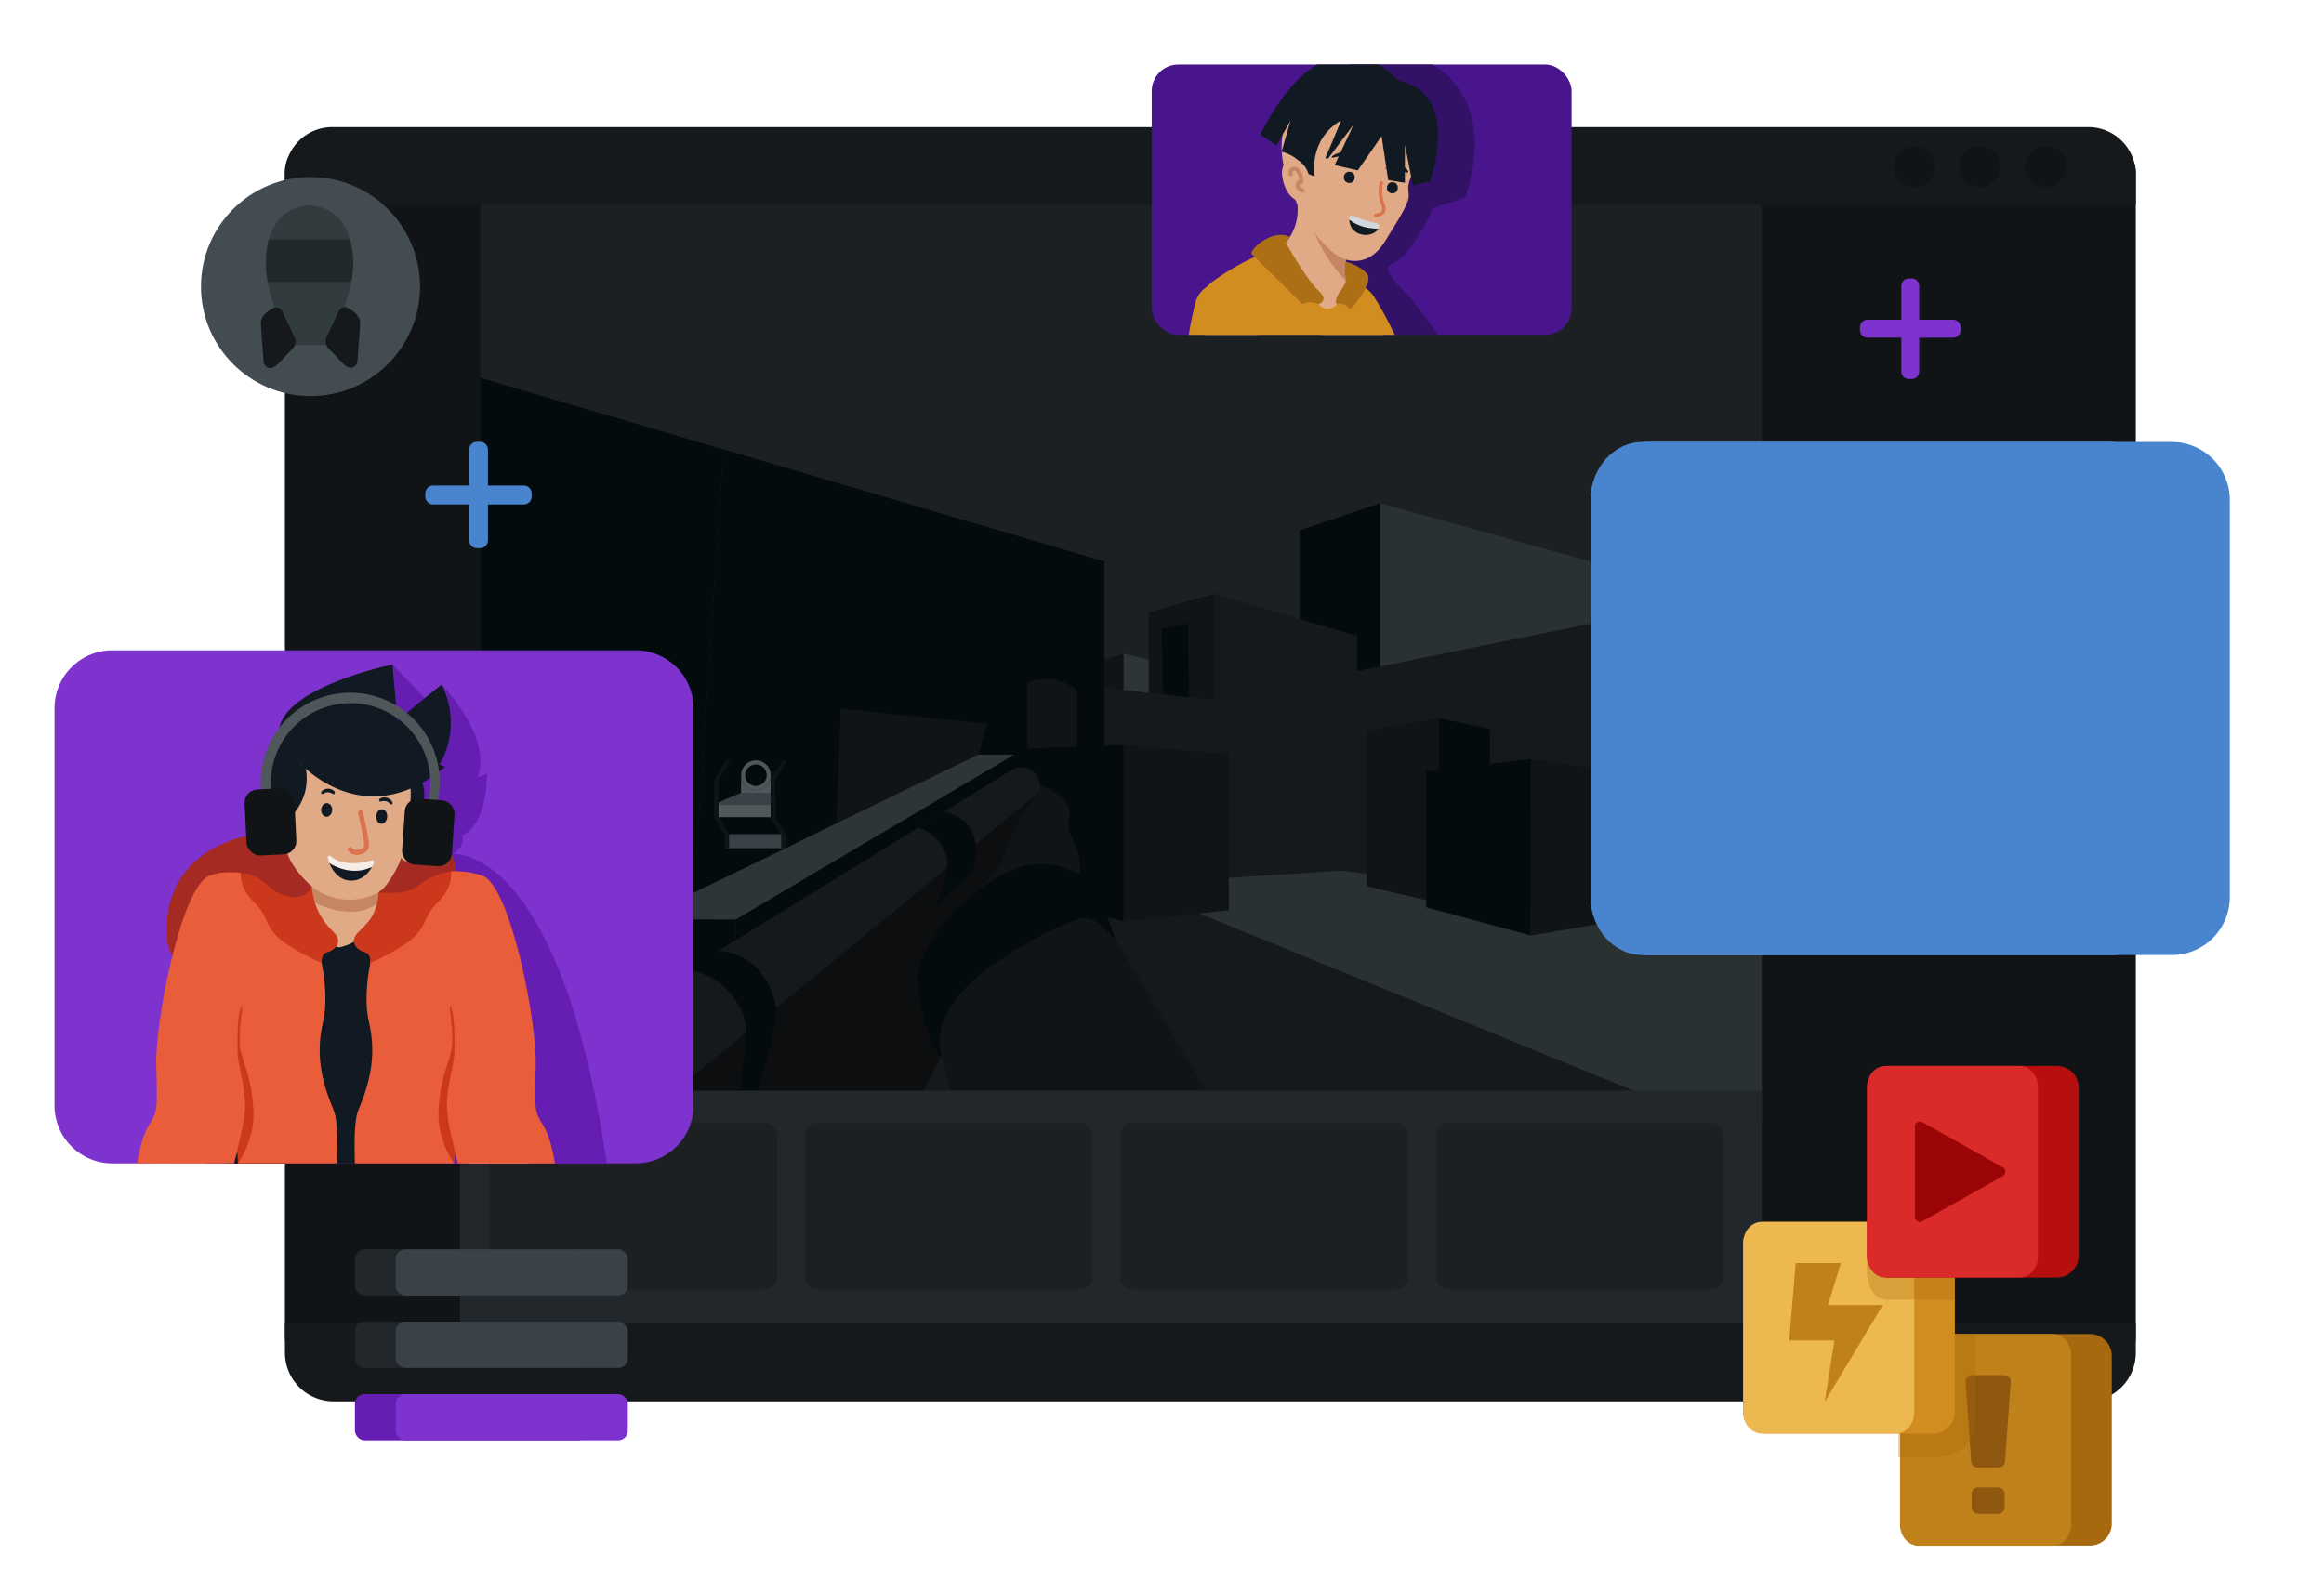<svg xmlns="http://www.w3.org/2000/svg" viewBox="0 0 843 578"><defs><clipPath id="clip-path"><path class="cls-2" d="M787.83 346.5H598a21 21 0 01-21-21V181.36a21 21 0 0121-21h189.83a21 21 0 0121 21v144.1a21 21 0 01-21 21.04z"/></clipPath><clipPath id="clip-path-2"><rect class="cls-1" x="174.31" y="63.91" width="464.73" height="349.83" rx="4.61"/></clipPath><clipPath id="clip-path-3"><path d="M765.55 346.5H595.8c-10.39 0-18.81-9.42-18.81-21V181.36c0-11.62 8.42-21 18.81-21h169.75c10.39 0 18.81 9.41 18.81 21v144.1c0 11.62-8.42 21.04-18.81 21.04z" clip-path="url(#clip-path)" fill="#4985ce"/></clipPath><clipPath id="clip-path-4"><path class="cls-5" d="M718.65 301.77s9.67-2.47 20-4.63c3.31-.7 10-1.7 10-1.7s1.86 39.21 1.06 49.61-3.44 12.07-3.44 12.07c-6.43 3.49-77 4.74-77 4.74l-14.48 10.68-5.48 14.67c-5.64 9.68-16 7.24-17.63 2.43s-.11-23.37 3.07-27.78S661 349.57 661 349.57c41.21-18.81 63.89-16 63.89-16z"/></clipPath><clipPath id="clip-path-5"><path class="cls-5" d="M666.26 226.14a2.72 2.72 0 01-1.9-.79c-2.27-2.46-5.47-2.21-6.37 1.33a11.51 11.51 0 001.81 9.4c2.27 3.19 6.21 4.9 7.65.33.07-.24 2.18 4.15 2.85 5.26a25.6 25.6 0 007.23 7.71c0-.26.62 3.59.75 5.26.37 4.95.15 10.36 3.32 14.55 3 3.95 8 5.75 12.34 2.9 5.68-3.71 7.11-11.32 7.28-17.66 0-1.88.31-5.61.51-8a32 32 0 005.91-9c.79-1.74 2.7-6.83 2.77-6.86.22-.08 1.36 2.3 3.68 1.5 3.75-1.28 4.8-8.67 4.44-11.81-.29-2.52-2-5.25-4.69-3.18-.7.54-.77 2.22-1.65 2.09-1.75-.26-1.74-3.84-2.49-4.89-.42-.61-1.13 1-1.79 1.31-1.1.56-2.19 0-3-.8-2.6-2.29-3.35-6.55-3.8-9.78-.16-1.16-.33-2.3-.52-3.44-.09-.55.19-1.9-.3-1.65-1.11.57-1.92 3.95-2.39 5-1.46 3.29-3.71 6.79-6.89 8.66-1.83 1.06-7.66 3.53-9 .62-.55-1.24.6-2.32.37-3.22 0 0-1.66.88-1.82 1-1.17.74-2.24 1.62-3.42 2.35-4.89 2.96-9.2 6.09-10.88 11.81z"/></clipPath><clipPath id="clip-path-6"><path class="cls-6" d="M230.57 422.08H40.77a21 21 0 01-21-21V256.94a21 21 0 0121-21h189.8a21 21 0 0121 21v144.11a21 21 0 01-21 21.03z"/></clipPath><clipPath id="clip-path-7"><path class="cls-7" d="M194.51 453.89c1 .67 17.11 6.39 18.8 7.47 2.22 1.41 5.43 12.5 6.08 16.55s-11.1 6.3-16.13 1l-6.82-9.86s-15.47-2.23-18.68-2.85c-4.25-.81-2.23-16-2.23-16s17.98 3.02 18.98 3.69z"/></clipPath><clipPath id="clip-path-8"><path class="cls-7" d="M48.8 453.89c-1 .67-17.1 6.39-18.8 7.47-2.21 1.41-5.42 12.5-6.08 16.55s11.1 6.3 16.13 1l6.83-9.86s15.46-2.23 18.68-2.85c4.25-.81 2.23-16 2.23-16s-17.98 3.02-18.99 3.69z"/></clipPath><clipPath id="clip-path-9"><rect class="cls-3" x="417.78" y="23.43" width="152.3" height="98.06" rx="9.61"/></clipPath><style>.cls-1{fill:#1c2023}.cls-2{fill:#4985ce}.cls-3{fill:#49158c}.cls-5{fill:none}.cls-6{fill:#7e32ce}.cls-35,.cls-7{fill:#f2bc97}.cls-9{fill:#111416}.cls-11{fill:#2a3133}.cls-12{fill:#030b0d}.cls-13{fill:#16191c}.cls-14{fill:#2e3538}.cls-16{fill:#4f575b}.cls-17{fill:#3a4247}.cls-20,.cls-22,.cls-24,.cls-35,.cls-37{fill-rule:evenodd}.cls-20,.cls-26{fill:#111923}.cls-22,.cls-47{fill:#e0aa86}.cls-24,.cls-48{fill:#c68663}.cls-28{fill:#db734f}.cls-31{fill:#22272b}.cls-32{fill:#651db2}.cls-34{fill:#a52a21}.cls-37{fill:#e2a379}.cls-40{fill:#e95d3a}.cls-41{fill:#cc381b}.cls-44{fill:#ff9b73}.cls-45{fill:#d18d20}.cls-51{fill:#ef714b}.cls-59{fill:#a8690e}.cls-57{fill:#c1811a}.cls-59{opacity:.3;mix-blend-mode:multiply}</style></defs><g style="isolation:isolate"><g id="_1" data-name="1"><rect class="cls-9" x="103.35" y="51.1" width="671.39" height="445.28" rx="11.05"/><rect class="cls-1" x="174.31" y="63.91" width="464.73" height="349.83" rx="4.61"/><g clip-path="url(#clip-path-2)"><path class="cls-11" d="M500.62 182.57l112.99 31.27 3.45 19.1-119 29.75 2.56-80.12z"/><path class="cls-12" d="M471.38 224.84v-32.43l29.24-9.84v98.69l-29.24-56.42z"/><path class="cls-13" d="M707.61 344.67l-321.93-33.73H112.63l.03 110.35h596.11l-1.16-76.62z"/><path class="cls-11" d="M655.01 421.16l-270.5-110.35 99.47-1.06 223.63 34.92 1.16 76.62-53.76-.13z"/><path class="cls-13" d="M492.31 230.69v84.85l-91.68 5.82v-71.87l39.74 4.64v-38.72l51.94 15.28z"/><path class="cls-9" d="M416.66 222.17l23.71-6.76v38.72l-23.71-2.77v-29.19z"/><path class="cls-14" d="M407.51 237.12l9.15 2.19v12.05l-9.15-1.07v-13.17z"/><path class="cls-9" d="M400.63 239.31l6.88-2.19v13.17l-6.88-.8v-10.18z"/><path class="cls-12" d="M430.89 226.16l.47 26.94-9.6-1.17-.33-23.96 9.46-1.81zm-30.26-22.45v117.65l-149.62 12.93 11.42-171.26 138.2 40.68z"/><path class="cls-9" d="M363.84 263.27v61.27l-61.48 5.31 2.63-72.76 58.85 6.18z"/><path class="cls-13" d="M707.61 199.82L486 244.72l-3 70.67 223.39 29.15 1.22-144.72z"/><path class="cls-9" d="M530.81 294.97l176.06-3.82.74 64.89-176.8-29.9v-31.17z"/><path class="cls-12" d="M540.47 264.44l-18.55-3.87-.11 65.04 9 .53v-31.17l9.66-.21v-30.32z"/><path class="cls-9" d="M495.77 265.02l26.15-4.45-.11 67.12-26.04-6.16v-56.51z"/><path class="cls-13" d="M707.61 159.42l-97.18 33.12v27.88l97.18-20.6v-40.4z"/><path class="cls-12" d="M114.21 119.41l-1.58 228.89 138.38-14.01 11.42-171.26-148.22-43.62z"/><path class="cls-9" d="M390.7 273.32v-23l-2.18-1.36a17.28 17.28 0 00-13.16-2.15l-2.71.65v28.93zm55.08.28l-38.27-3.31v64l38.27-4.03V273.6z"/><path class="cls-12" d="M364.57 271.89l42.94-1.6v64l-37.94-10.25-5-52.15z"/><path class="cls-9" d="M593.53 280.77l-38.26-5.35v64l38.26-6.47v-52.18z"/><path class="cls-12" d="M517.33 279.82l37.94-4.4v64l-37.94-10.25v-49.35z"/><path class="cls-14" d="M354.94 273.75l-123.53 59.91h35.5l101.11-59.91h-13.08z"/><path class="cls-12" d="M365.06 260.58h-6.51l-3.61 13.17h13.08l-2.96-13.17z"/><path class="cls-13" d="M147.45 414.8L368 278.68s9.41-2.66 9.41 8.39L221.66 414.8z"/><path fill="#0c0e0f" d="M377.44 287.07l-3.39 32.29-48.72 95.44H221.66l155.78-127.73z"/><path class="cls-12" d="M368.02 273.75v4.93l-101.11 62.4v-7.42l101.11-59.91z"/><path class="cls-12" d="M266.91 333.66v7.42l-10.7 6.6h-40.22v-14.02h50.92z"/><path class="cls-16" d="M238.72 330.12S220.1 330 216 333.66h15.42z"/><path class="cls-17" d="M235.25 347.68s-13.55 4.64-17.11 23.5l38.07-23.5z"/><path class="cls-12" d="M272.78 402.07s8.64-25.11 8.79-36.21c0 0-2.27-19.26-20.87-20.95l-4.49 2.77s17 14.93 18.65 23.5c-1.64 5.88-2.08 30.89-2.08 30.89z"/><path class="cls-12" d="M273.35 414.67l-6.44-8.21s3.75-26.91 3.89-32.86-8.2-23.22-26.2-21.53a27.77 27.77 0 00-23.4 17.22l-3.06 1.89a28.86 28.86 0 0117.11-23.5l21-2.77s15.46 3.9 20.62 24.65l-4.05 32.51 8.79 12.6zm59.75-114.44s19.22 5.6 5.68 29l13.9-12.89s7-18.21-10.33-21.85z"/><path class="cls-9" d="M378.58 285.37a19.9 19.9 0 015.66 3.4c2.84 2.4 4.53 4.81 3.4 9.2s5.1 9.92 4 19.26-47.31 15.3-47.31 15.3 17.14-14.31 19-20 6.94-18.84 14.16-25.49v-2.16z"/><path class="cls-9" d="M392.78 320.92L449 414.8h-99.46s-13.73-52.25-13.66-59.89 28.64-51.2 56.9-33.99z"/><path class="cls-12" d="M404.52 340.53s-5.07-15.49-9.3-20.07c-3.65-4-11.79-8.31-22.84-6.45s-23.33 13.56-28.08 18.52-10.69 15.9-11.43 20.25 3.4 28.25 8.71 30.38c0 0-4.36-11.26 8.28-24.32s38.45-25.71 43.77-25.71 9.19 7.08 10.89 7.4zm-139.47-64.65l-4.39 7.08v13.6l3.82 6.09v5.08l4.53-2.26v-24.96l-3.96-4.63z"/><path class="cls-16" d="M259.73 291.8h21.41v4.75h-21.41z"/><path class="cls-17" d="M268.82 287.63l-9.77 4.17h22.09v-4.17h-12.32z"/><path class="cls-12" d="M284.96 307.73h-22.09v6.53h8.55l13.54-6.53zm-28.23 13.65l6.14-7.12h8.55l-14.69 7.12z"/><path class="cls-12" d="M285.53 275.88l2.55 2.97v20.26l3.93 5.16-3.93 1.91-3.12 1.55v-5.08l-3.82-6.09v-13.6l4.39-7.08z"/><path class="cls-16" d="M268.82 281.26v6.37h10.76v-6.37a5.38 5.38 0 01-10.76 0z"/><path class="cls-16" d="M268.82 281.26a5.38 5.38 0 105.38-5.38 5.38 5.38 0 00-5.38 5.38zm1.49 0a3.9 3.9 0 113.89 3.9 3.89 3.89 0 01-3.89-3.9z"/><path class="cls-12" d="M284.96 302.65l-3.82-6.09h-22.09l3.82 6.09h22.09z"/><path class="cls-17" d="M263.56 302.65h21.4v5.08h-21.4z"/><path class="cls-9" d="M265.05 275.88h-1.61l-4.39 7.08v13.6l3.82 6.09v5.08h1.61v-5.08l-3.82-6.09v-13.6l4.39-7.08zm20.48 0h-1.61l-4.39 7.08v13.6l3.83 6.09v5.08h1.6v-5.08l-3.82-6.09v-13.6l4.39-7.08z"/><path class="cls-12" d="M365.06 260.58l2.22-6.05h-1.09l-3.19 4.21.25 1.84h1.81zm-6.51 0l-2.22-6.05h1.09l3.19 4.25-.24 1.8h-1.82z"/><path class="cls-12" d="M360.37 260.58h2.88l-.85-6.37h-1.18l-.85 6.37z"/><path class="cls-9" d="M130.34 414.8l43.92-25.39a23.7 23.7 0 0126.08 1.59 86.32 86.32 0 0121.32 23.83z"/></g><path class="cls-2" d="M787.83 346.5H598a21 21 0 01-21-21V181.36a21 21 0 0121-21h189.83a21 21 0 0121 21v144.1a21 21 0 01-21 21.04z"/><path class="cls-2" d="M765.55 346.5H595.8c-10.39 0-18.81-9.42-18.81-21V181.36c0-11.62 8.42-21 18.81-21h169.75c10.39 0 18.81 9.41 18.81 21v144.1c0 11.62-8.42 21.04-18.81 21.04z"/><g clip-path="url(#clip-path-3)"><path d="M745.68 251.05v-2.79c-.7-53.33-28.49-62.71-28.49-62.71-10.62-3.17-14.62 5.28-15.55 4.31-21.66.78-35.17 31.46-36.92 51-.4 4.48-1 13.22-1.63 24-9.2 10.79-15.09 24.57-15.09 24.57l3.68 2.15-.21.34c-.17.3-.39.66-.63 1.09-.62 1.08-1.44 2.59-2.39 4.51-1.13 2.31-2.43 5.2-3.77 8.63-.44 1.14-.88 2.34-1.33 3.6a130.93 130.93 0 00-6.8 31.47c-1.76 19.42 2.62 23.83 7.2 24a9.66 9.66 0 002.73-.31l.65-.17c.65-.19 1.27-.41 1.84-.63.76-.29 1.43-.58 2-.77a51.22 51.22 0 006.14-3.26l.83-.49c0 .77-.06 1.18-.06 1.18-1.15.56-2.23 1.13-3.18 1.68-.57.33-1.1.66-1.56 1a8.24 8.24 0 00-2 1.79c-1.2 1.66-2.15 5.3-2.8 9.47-.21 1.38-.39 2.83-.54 4.28s-.24 2.89-.31 4.29c-.19 4.2 0 7.94.58 9.74a5.81 5.81 0 002.64 3l.53.25c0 .94.09 1.78.18 2.47a2.47 2.47 0 00.18.92c.09.13.14.12.26.2a.09.09 0 00.11.07.09.09 0 00.07-.11c.1-.1.14-.06.19-.2s0-.07 0-.11v-2.85a9.24 9.24 0 001.93.48 8.93 8.93 0 001.27.08c0 .88 0 1.66.07 2.27v.12c.1.25.23.29.38.47a.09.09 0 00.1.09.09.09 0 00.08-.1c.13-.19.26-.25.34-.5a1.13 1.13 0 000-.32c0-.58.09-1.31.16-2.1a10.5 10.5 0 002.91-.75 12.28 12.28 0 001.4-.71c-.05.88-.08 1.63-.06 2.17a.55.55 0 000 .26c.11.22.16.13.33.25a.08.08 0 00.1.08.08.08 0 00.08-.09c.15-.14.21 0 .32-.25a10.23 10.23 0 00.21-2.19c0-.31.07-.65.11-1l.17-.12a12.33 12.33 0 001.27-1.15 15.47 15.47 0 002.31-3.08l2.75-7.34 2.74-7.33 7.24-5.34 7.23-5.35s66.26-1.17 76.24-4.41a4.14 4.14 0 00.79-.32s.84-.53 1.71-2.84a22.56 22.56 0 00.86-3c.09-.41.18-.84.26-1.3.25-1.38-8.87 29.34.61-5s-8.23-89.26-20.46-97.29z" fill-rule="evenodd" fill="#23538c"/><path class="cls-20" d="M700.78 182.16s27.8 9.39 28.5 62.71 4.55 103.45 4.55 103.45l-92.36 9.08s5.09-100.41 6.84-119.94 15.27-50.21 36.92-51c.94.98 4.93-7.46 15.55-4.3z"/><path d="M678.94 252.26l6.45 3.72c8.43 3.62 16.8-5 23.08-8.36a21.24 21.24 0 0119.67-.63c12.94 6.4 20.67 44.38 21.52 48.29-2.17.42-5.08.83-7.27 1.18-3.8.63-16.87 4-16.87 4l-9 52.39s-29.19 7.6-47.52 3.15c-4.24-1-11.29-54.77-11.29-54.77l-26-15.21s17.36-40.47 38.63-36.93c2.49.45 6.92.59 8.6 3.17z" fill="#ce2c47" fill-rule="evenodd"/><path class="cls-22" d="M718.65 301.77s9.67-2.47 20-4.63c3.31-.7 10-1.7 10-1.7s1.86 39.21 1.06 49.61-3.44 12.07-3.44 12.07c-6.43 3.49-77 4.74-77 4.74l-14.48 10.68-5.48 14.67c-5.64 9.68-16 7.24-17.63 2.43s-.11-23.37 3.07-27.78S661 349.57 661 349.57c41.21-18.81 63.89-16 63.89-16z"/><g clip-path="url(#clip-path-4)"><path class="cls-24" d="M644.85 395c.14-.13.2 0 .31-.25a10.23 10.23 0 00.21-2.19c.64-5.8 2.59-18.52 3.39-22.11a3.86 3.86 0 011-1.62c.32-.34.67-.7 1-1a15.18 15.18 0 013-2.19.2.2 0 00.14-.25.2.2 0 00-.25-.14 14.24 14.24 0 00-4.16 2.24 5.6 5.6 0 00-2 2.72c-.67 3.17-2.34 13.36-3 19.79a40.56 40.56 0 00-.25 4.53v.26c.12.22.16.14.33.25a.1.1 0 00.1.09.11.11 0 00.18-.13zm-5.3 1.7c.12-.19.25-.24.34-.5a1.13 1.13 0 000-.32c0-.86.15-2 .26-3.26.39-4.43 1.07-10.95 2-16.34a40.21 40.21 0 012.11-8.41 9.62 9.62 0 011-1.62c.66-.88 1.43-1.68 2.14-2.53.31-.38.59-.78.87-1.18a.23.23 0 10-.35-.31c-.31.27-.64.51-1 .77a23.79 23.79 0 00-2.15 2 9.36 9.36 0 00-1.66 2.37c-1.15 2.4-2.33 8.47-3.15 14.58a113.41 113.41 0 00-1.15 11.8c0 .93 0 1.74.07 2.39a.25.25 0 000 .12c.09.25.22.29.37.47a.1.1 0 00.1.09.11.11 0 00.2-.12zm-3.96-.24c.09-.11.13-.07.18-.21s0-.07 0-.11v-1.12a113.73 113.73 0 01.71-12.8 137.91 137.91 0 012-14.12 11 11 0 011.22-3 21.59 21.59 0 011.3-2.1 11.63 11.63 0 011.59-1.94.21.21 0 00.06-.3.22.22 0 00-.3-.06 8.11 8.11 0 00-2.05 1.49 7.87 7.87 0 00-.69.82 13.37 13.37 0 00-2.42 4.85A127.45 127.45 0 00635 385a60.54 60.54 0 000 10.39 2.17 2.17 0 00.18.93c.08.13.14.11.25.19a.09.09 0 00.11.07.08.08 0 00.05-.12z"/></g><path class="cls-22" d="M635.64 287.65s-12.64 19.11-15.47 50.18 10.08 23.72 14.38 22.14 34-19.19 58.41-44.83c0 0 17.35-1.77 19.87-7.55a3.89 3.89 0 00.07-5.17 3.72 3.72 0 00-.47-5.55s2.07-5.73-.62-6.3-5 3.56-7.46 3.38.89-2.94-.91-3.09-5.43.41-14.1 11.56c0 0-25.45 9.72-34.67 13.38l4.62-14.26zm30.62-61.51a2.72 2.72 0 01-1.9-.79c-2.27-2.46-5.47-2.21-6.37 1.33a11.51 11.51 0 001.81 9.4c2.27 3.19 6.21 4.9 7.65.33.07-.24 2.18 4.15 2.85 5.26a25.6 25.6 0 007.23 7.71c0-.26.62 3.59.75 5.26.37 4.95.15 10.36 3.32 14.55 3 3.95 8 5.75 12.34 2.9 5.68-3.71 7.11-11.32 7.28-17.66 0-1.88.31-5.61.51-8a32 32 0 005.91-9c.79-1.74 2.7-6.83 2.77-6.86.22-.08 1.36 2.3 3.68 1.5 3.75-1.28 4.8-8.67 4.44-11.81-.29-2.52-2-5.25-4.69-3.18-.7.54-.77 2.22-1.65 2.09-1.75-.26-1.74-3.84-2.49-4.89-.42-.61-1.13 1-1.79 1.31-1.1.56-2.19 0-3-.8-2.6-2.29-3.35-6.55-3.8-9.78-.16-1.16-.33-2.3-.52-3.44-.09-.55.19-1.9-.3-1.65-1.11.57-1.92 3.95-2.39 5-1.46 3.29-3.71 6.79-6.89 8.66-1.83 1.06-7.66 3.53-9 .62-.55-1.24.6-2.32.37-3.22 0 0-1.66.88-1.82 1-1.17.74-2.24 1.62-3.42 2.35-4.89 2.96-9.2 6.09-10.88 11.81z"/><g clip-path="url(#clip-path-5)"><path class="cls-24" d="M676.34 248.9c.3.09 6.46 4.58 13.85 3.56 6.31-.88 12.69-6.89 12.69-6.89s-6.11 11.66-12.87 12c-8.66.43-14.01-8.81-13.67-8.67z"/></g><path class="cls-24" d="M659.89 230c0-.11.08-.17.11-.27a2.18 2.18 0 011.19-1.7 1.71 1.71 0 012 .57 5.09 5.09 0 01.82 1.67c.32 1 .36 2.16.62 3.23a7.78 7.78 0 00.52 1.42.31.31 0 00.39.22.31.31 0 00.22-.39v-1.22a17.76 17.76 0 00-.43-2.91 6 6 0 00-1.37-2.65 2.53 2.53 0 00-3.07-.59 2.4 2.4 0 00-1.34 2.35.43.43 0 000 .16c0 .07.07.08.13.13a.09.09 0 00.11.08.09.09 0 00.1-.1zm57.03-7.46a.94.94 0 00.15-.3 2.28 2.28 0 00-1.41-2.4 2.53 2.53 0 00-3 1 6.73 6.73 0 00-1.19 2.55 10.64 10.64 0 00-.35 2.44 11.89 11.89 0 00.08 1.61.32.32 0 00.33.32.32.32 0 00.32-.33c0-.49.08-1 .13-1.55a14.39 14.39 0 01.37-2.26 5.86 5.86 0 011-2.19 1.7 1.7 0 011.9-.74c.58.21.88.82 1.24 1.6a1.5 1.5 0 00.19.25.1.1 0 00.1.09.08.08 0 00.14-.09z"/><ellipse class="cls-26" cx="679.16" cy="224.71" rx="1.88" ry="2.67"/><ellipse class="cls-26" cx="698.9" cy="223.01" rx="1.88" ry="2.67"/><path d="M677.55 217.44a3.47 3.47 0 00-2.23 2 .7.7 0 00.21.61c.19.21.52.43.82.06a5.34 5.34 0 011.76-1.31c1.36-.5 2.47.56 2.92-.34 0-.05.07-.65-.8-1a3.81 3.81 0 00-2.68-.02z" fill="#031435" fill-rule="evenodd"/><path class="cls-20" d="M699.93 215.37a3.49 3.49 0 00-2.82 1.1.73.73 0 000 .64c.11.26.34.59.75.35a5 5 0 012.12-.59c1.44 0 2.1 1.4 2.84.72 0 0 .3-.58-.39-1.21a3.81 3.81 0 00-2.5-1.01z"/><path class="cls-28" d="M688.53 234.3a4 4 0 01-.76-.07 2.59 2.59 0 01-2.31-2c-.22-1.61 1.36-8.16 1.55-8.9a.61.61 0 011.19.29c-.66 2.72-1.66 7.41-1.52 8.44.05.41.59.78 1.31.92s1.47 0 1.68-.41a.61.61 0 111.07.6 2.4 2.4 0 01-2.21 1.13z"/><path class="cls-20" d="M682.29 241.42c1.73 1.8 4.69 4.11 8.07 3.45 3.15-.61 5.41-3.85 6.74-6.43-2.36.43-11.73 2.34-14.81 2.98z"/><path d="M682.77 241.9l14-2.92c.27-.49.53-1 .73-1.42a1.31 1.31 0 00-1.51-1.83l-13.3 3.27a1.31 1.31 0 00-.66 2.16c.22.23.47.48.74.74z" fill="#d1d7db" fill-rule="evenodd"/><path class="cls-24" d="M654.67 315.8s-14.22 5.23-19.8 10.6c-3.32.54 4.63-7.6 20.33-12.25zm70.17 17.76s8.65 4.86 12.09 11.62c1.18 1.82 5.09-6.39-12.69-14.73-.01-.01.6 3.11.6 3.11z"/><path class="cls-20" d="M698.9 197.25s-1.76 17.75 13.29 21.9c2.95-11.26-3.59-22.36-13.29-21.9z"/><path class="cls-20" d="M664.93 225.8s15 5.16 35.82-23c4.81-1.69-25.97-22.8-35.82 23z"/><path d="M718.6 297.64s21.55-8.16 34.21-8.16c1.5 0 4.29 4 3.65 6s-27.36 4.57-37.11 9.92c.15.7-4.72-6.35-.75-7.76zm-88.13-17.71s21.36 11.48 29.94 19c.43.43 3.22.44 1.83 2.2s-.54 2.19-1.83 4.28-28-15.07-31-16.68-2.83-10.94 1.06-8.8zm42.37-30.45s3.31-1 4.69-.1c.53.51.91 10.27 2.2 13.92s4.67 9.66 9.44 9.23 10.09-7.08 10.84-14.38a114.94 114.94 0 011.72-11.71 5.26 5.26 0 014.75 2.37c-.05 0 .33 27.58-15.84 27.8s-17.8-27.13-17.8-27.13z" fill="#b21839" fill-rule="evenodd"/></g><path class="cls-6" d="M708.46 116h-12.29v-12.27a2.71 2.71 0 00-2.71-2.71h-1.08a2.71 2.71 0 00-2.7 2.71V116h-12.29a2.71 2.71 0 00-2.71 2.7v1.08a2.71 2.71 0 002.71 2.71h12.29v12.31a2.7 2.7 0 002.7 2.7h1.08a2.7 2.7 0 002.71-2.7v-12.29h12.29a2.7 2.7 0 002.7-2.71v-1.08a2.7 2.7 0 00-2.7-2.72z"/><path class="cls-2" d="M189.94 176.16H177v-13a2.86 2.86 0 00-2.86-2.86H173a2.86 2.86 0 00-2.85 2.86v13h-13a2.86 2.86 0 00-2.86 2.86v1.15a2.86 2.86 0 002.86 2.85h13v13a2.86 2.86 0 002.85 2.86h1.15A2.86 2.86 0 00177 196v-13h13a2.86 2.86 0 002.86-2.85V179a2.86 2.86 0 00-2.92-2.84z"/><path class="cls-31" d="M166.87 395.71h472.17v100.66H166.87z"/><rect class="cls-1" x="177.58" y="407.39" width="104.32" height="60.44" rx="4.31"/><rect class="cls-1" x="291.99" y="407.39" width="104.32" height="60.44" rx="4.31"/><rect class="cls-1" x="406.41" y="407.39" width="104.32" height="60.44" rx="4.31"/><rect class="cls-1" x="520.82" y="407.39" width="104.32" height="60.44" rx="4.31"/><path class="cls-13" d="M774.74 480.2v10.58a17.64 17.64 0 01-17.64 17.64H121a17.64 17.64 0 01-17.64-17.64V480.2zm0-405.87v-11a17.22 17.22 0 00-17.21-17.21h-637a17.21 17.21 0 00-17.21 17.21v11z"/><rect class="cls-31" x="128.74" y="453.26" width="84.19" height="16.76" rx="3.49"/><rect class="cls-31" x="128.74" y="479.53" width="84.19" height="16.76" rx="3.49"/><rect class="cls-32" x="128.74" y="505.79" width="84.19" height="16.76" rx="3.49"/><rect class="cls-17" x="143.54" y="453.26" width="84.19" height="16.76" rx="3.49"/><rect class="cls-17" x="143.54" y="479.53" width="84.19" height="16.76" rx="3.49"/><rect class="cls-6" x="143.54" y="505.79" width="84.19" height="16.76" rx="3.49"/><path class="cls-6" d="M230.57 422.08H40.77a21 21 0 01-21-21V256.94a21 21 0 0121-21h189.8a21 21 0 0121 21v144.11a21 21 0 01-21 21.03z"/><g clip-path="url(#clip-path-6)"><path class="cls-32" d="M142.4 241.12L155.66 255l4.57-6.55s18.67 19 12.92 33.78a36.68 36.68 0 013.5-1.5s.5 18.24-9.25 22.49c1 .25.75 4.5-3 6.49.25.5 38.48-3.86 55.72 112.38H63.46L78 354.18 113.18 317z"/><path class="cls-34" d="M66 349.4s-7.15-.9-5.29-16.78 12.59-23.8 22.68-27.57 14.16-1 24-3 29.29-4.62 40.18 0 18.39 2.12 17.76 17.86S78.89 353.52 66 349.4z"/><path class="cls-22" d="M159.08 371.15L177 454.57h19.44l-12.07-86.64z"/><path class="cls-24" d="M184.37 367.93l-25.29 3.22 2.68 12.48 24.22-4.1-1.61-11.6z"/><path class="cls-22" d="M85.75 363.5l-17.58 93.4H50.68l11.79-103.65z"/><path class="cls-24" d="M62.47 353.25l-1.75 15.35 22.4 8.85 2.56-13.58-23.21-10.62z"/><path class="cls-20" d="M125.47 332.62s35-21.91 45.94-11 16.78 48.65 16.78 48.65l-29.11 6.46 3.72 82.52H82.2l.17-85.83-14-5.08s-1.18-23.92 5.75-32.06 18.41-21.93 51.35-3.66z"/><path class="cls-35" d="M194.51 453.89c1 .67 17.11 6.39 18.8 7.47 2.22 1.41 5.43 12.5 6.08 16.55s-11.1 6.3-16.13 1l-6.82-9.86s-15.47-2.23-18.68-2.85c-4.25-.81-2.23-16-2.23-16s17.98 3.02 18.98 3.69z"/><path class="cls-7" d="M194.51 453.89c1 .67 17.11 6.39 18.8 7.47 2.22 1.41 5.43 12.5 6.08 16.55s-11.1 6.3-16.13 1l-6.82-9.86s-15.47-2.23-18.68-2.85c-4.25-.81-2.23-16-2.23-16s17.98 3.02 18.98 3.69z"/><g clip-path="url(#clip-path-7)"><path class="cls-37" d="M210 484.18c0-.09-.08-.17-.12-.26-.36-.74-.71-1.66-1.13-2.67-1.54-3.65-3.47-8.67-5-12a13.18 13.18 0 00-2.2-3.78 11.67 11.67 0 00-2.38-1.22c-2-.81-4.6-1.64-5.53-2a.15.15 0 00-.2.08.14.14 0 00.08.2c.76.39 2.71 1.35 4.44 2.29a15.75 15.75 0 012.66 1.68 4.57 4.57 0 01.62 1c.39.77.87 1.84 1.4 3.05 1.36 3.1 3.08 7.23 4.63 10.45.22.46.44.91.67 1.32a18.45 18.45 0 001.2 1.89c.08.11.1.28.22.31h.07s.06-.08.18-.13a.09.09 0 00.13 0 .09.09 0 000-.13.82.82 0 01.26-.08z"/><path class="cls-37" d="M214.39 484.28a4.06 4.06 0 01-.35-.43c-.54-1-1-2.52-1.79-4.19-1-2.14-2.11-4.62-3.22-6.92a446.31 446.31 0 00-3.77-7.62 5.36 5.36 0 00-1.66-1.4c-.75-.5-1.62-1-2.48-1.46l-1.28-.67c-.47-.25-.9-.49-1.28-.66a.27.27 0 01-.19-.33.28.28 0 01.34-.19 11.85 11.85 0 011.69.4 17.65 17.65 0 012.37 1 9.54 9.54 0 013.6 2.74c.74 1.46 4.25 8 6.46 13.48a35.84 35.84 0 011.8 5.52 1.42 1.42 0 010 .2 2.34 2.34 0 01-.12.49.08.08 0 01-.07.1.08.08 0 01-.05-.06zm3.54.08a2.08 2.08 0 01-.29-.35 3.23 3.23 0 01-.18-.55c-.29-1-.68-2.26-1.21-3.73-.59-1.63-1.34-3.48-2.07-5.36s-1.42-3.69-2.09-5.37a51 51 0 00-2.82-6.33 2.56 2.56 0 00-.86-.64 51.58 51.58 0 01-4.76-2.33.18.18 0 01-.07-.23.19.19 0 01.24-.07c1.58.79 3.68 1.16 5 1.74a3.35 3.35 0 011.28.89 50 50 0 013.77 7.76c.71 1.7 1.43 3.52 2.05 5.31a51.58 51.58 0 012.31 8.24 2.15 2.15 0 010 .49 1.61 1.61 0 01-.2.52.08.08 0 01-.16 0z"/></g><path class="cls-35" d="M48.8 453.89c-1 .67-17.1 6.39-18.8 7.47-2.21 1.41-5.42 12.5-6.08 16.55s11.1 6.3 16.13 1l6.83-9.86s15.46-2.23 18.68-2.85c4.25-.81 2.23-16 2.23-16s-17.98 3.02-18.99 3.69z"/><path class="cls-7" d="M48.8 453.89c-1 .67-17.1 6.39-18.8 7.47-2.21 1.41-5.42 12.5-6.08 16.55s11.1 6.3 16.13 1l6.83-9.86s15.46-2.23 18.68-2.85c4.25-.81 2.23-16 2.23-16s-17.98 3.02-18.99 3.69z"/><g clip-path="url(#clip-path-8)"><path class="cls-37" d="M33.89 484.53h.06c.12 0 .15-.2.22-.31a20.27 20.27 0 001.21-1.89c.23-.41.44-.86.67-1.32 1.55-3.22 3.26-7.35 4.62-10.45.54-1.21 1-2.28 1.41-3.05a4.63 4.63 0 01.61-1 16.38 16.38 0 012.67-1.68c1.72-.94 3.68-1.9 4.44-2.29a.16.16 0 00.08-.2.15.15 0 00-.2-.08c-.93.32-3.54 1.15-5.53 2a11.81 11.81 0 00-2.39 1.22 13.24 13.24 0 00-2.19 3.78c-1.51 3.37-3.45 8.39-5 12-.42 1-.78 1.93-1.13 2.67-.05.09-.15.17-.13.26a.67.67 0 01.2.12.1.1 0 000 .13.09.09 0 00.13 0c.18.01.24.06.25.09z"/><path class="cls-37" d="M28.77 484.24a1.85 1.85 0 01-.12-.49.71.71 0 010-.2 33.77 33.77 0 011.8-5.52c2.21-5.44 5.72-12 6.45-13.48a9.72 9.72 0 013.6-2.74 17.76 17.76 0 012.38-1 11.54 11.54 0 011.69-.4.27.27 0 01.33.19.27.27 0 01-.18.33c-.39.17-.81.41-1.29.66l-1.27.67c-.86.46-1.74 1-2.48 1.46a5.43 5.43 0 00-1.67 1.4c-.48.94-2 4.08-3.77 7.62-1.11 2.3-2.24 4.78-3.22 6.92-.76 1.67-1.24 3.2-1.79 4.19a2.52 2.52 0 01-.35.43.07.07 0 01-.09.06.08.08 0 01-.02-.1zm-3.54.11a1.89 1.89 0 01-.21-.52 1.74 1.74 0 01.05-.49 50.53 50.53 0 012.31-8.24c.62-1.79 1.34-3.61 2-5.31A50.68 50.68 0 0133.2 462a3.27 3.27 0 011.28-.89c1.34-.58 3.43-.95 5-1.74a.18.18 0 01.23.07.17.17 0 01-.06.23 52.85 52.85 0 01-4.74 2.33 2.56 2.56 0 00-.86.64 48 48 0 00-2.82 6.36c-.68 1.68-1.38 3.54-2.09 5.37s-1.48 3.73-2.07 5.36c-.53 1.47-.92 2.77-1.21 3.73a2.53 2.53 0 01-.19.55 2.08 2.08 0 01-.29.35.08.08 0 01-.15 0z"/></g><path class="cls-22" d="M148.82 283.32a48 48 0 01-.39 14.65s7.24-3.69 6.9 5.73c-.24 6.9-7.28 11.2-9.84 7.55 0 0-3.26 10.92-8.1 12.5l-.6 6.7s-2.47 11-13.78 13.28c0 0-10.36-2.82-12.87-15.38l.94-8.45s-5.81-5.28-7.57-12.63c0 0-3.17 3.47-7.15-6.11-3.72-8.94 3.87-13 6.94-6.27a32.56 32.56 0 012.49-20.6c4.79-9.6 40-9.44 43.03 9.03z"/><ellipse class="cls-26" cx="138.44" cy="296.25" rx="2.65" ry="2" transform="rotate(-86.66 138.439 296.246)"/><ellipse class="cls-26" cx="118.5" cy="293.83" rx="2.47" ry="2" transform="rotate(-86.56 118.513 293.842)"/><path class="cls-20" d="M119.08 286.16a3 3 0 012.33 1.09.58.58 0 010 .55c-.1.22-.32.49-.65.25a4.48 4.48 0 00-1.77-.62c-1.23-.07-1.87 1.07-2.47.45 0 0-.21-.51.41-1a3.21 3.21 0 012.15-.72zm21.17 3.26a3 3 0 00-2.54.43.59.59 0 00-.13.54c0 .23.18.54.57.41a4.59 4.59 0 011.86-.12c1.21.27 1.52 1.53 2.26 1.1 0 0 .35-.44-.13-1.08a3.21 3.21 0 00-1.89-1.28zM102.2 266.5c2.11 1.4 3.9 6 7.67 11.47-.38-.41.53-1.76.53-1.76 3.92 14.74-7 21.89-7 21.89l-.1-2.57c-1.53-4.49-4.86-3.87-4.86-3.87-7.61-15.48 1.56-23.73 3.76-25.16zm49.73 15.73l-3.1 3c.57 4.48-.78 13.55-.78 13.55.95-1.43 3.84-1.4 3.84-1.4 4.48-11.64.04-15.15.04-15.15z"/><path class="cls-24" d="M153.85 302.53h-.12c-.05 0-.27-.28-.44-.41a1.09 1.09 0 00-1-.29 2.94 2.94 0 00-1.39 1 7.92 7.92 0 00-1.54 2.47c-.3.7-.52 1.44-.76 2.15s-.59 1.52-.79 2.21a.1.1 0 01-.12.09.1.1 0 01-.1-.12 13.41 13.41 0 01.11-2.41 9.7 9.7 0 01.41-1.56 9.12 9.12 0 012.07-3.57 3.71 3.71 0 012-1.1 1.72 1.72 0 011.48.68 2.11 2.11 0 01.34.52c0 .08.09.16 0 .24l-.09.08a.08.08 0 01-.06.09.08.08 0 010-.07zm-57.26-5.27c0-.07-.07-.06-.09-.14s0-.13 0-.19a2.75 2.75 0 01.34-.63 2 2 0 011.72-.91 3.52 3.52 0 012.28 1.58 9.22 9.22 0 011.59 3.9 11.25 11.25 0 01.17 1.65 20.14 20.14 0 01-.15 2.45.09.09 0 01-.09.08.08.08 0 01-.08-.08c-.09-.8-.22-1.59-.36-2.39a17.76 17.76 0 00-.5-2.3 8.34 8.34 0 00-1.4-2.69 3.44 3.44 0 00-1.31-1.09 1.24 1.24 0 00-1.41.23c-.19.16-.29.36-.48.53s-.06 0-.13 0a.08.08 0 01-.1.06.08.08 0 010-.06z"/><path class="cls-28" d="M129.41 310.16a6 6 0 001.09-.1c1.81-.34 3.11-1.44 3.29-2.8.31-2.29-1.95-11.63-2.21-12.68a.88.88 0 10-1.71.42c.95 3.86 2.38 10.55 2.18 12-.08.57-.85 1.11-1.88 1.3s-2.08 0-2.38-.58a.88.88 0 00-1.54.86 3.47 3.47 0 003.16 1.58z"/><path class="cls-20" d="M109.31 277.3s23 25.56 52.12.89l-2-.81a30.07 30.07 0 00.75-28.94c-.3 0-16 13-16 13l-1.83-20.33s-44.25 9-41.09 26.87a52.06 52.06 0 018.05 9.32z"/><path class="cls-24" d="M137.39 323.75a22.28 22.28 0 01-26.31-3.85l-.62 5.57s15.78 10.38 26.55 2.21c.07.18.38-3.93.38-3.93z"/><path class="cls-26" d="M129.81 315l-7.49-1.78-2.95-.3c.68 1.77 2.88 6.33 7.62 6.59h.45c4.05 0 6.39-3 7.47-5z"/><path d="M119.48 313.18c2.35 1.47 8.64 4.57 15.4 1.37a12.3 12.3 0 00.79-1.69.59.59 0 00-.75-.74c-.1 0-9.59 3.27-15-1.53l-.14-.09a.59.59 0 00-.65.1c-.2.18-.4.37.19 2z" fill="#f7ede8"/><path class="cls-40" d="M151 317.75s14.1-3.76 24.08 0 19.81 52.57 19.24 69.46-.12 16.31 2.94 21.46 5.64 18.4 4.78 28.94-28.34 10.84-29.48 10-6.29-26.33-7.72-30c0 .29-.91 19.46.57 24.33s.86 19.52-.85 19.77-32.17 0-32.17 0-6.59-49-2.38-59 6.62-20 3.84-31.76 1.85-27.58 1.85-27.58 17.81-5.84 15.3-25.62z"/><path class="cls-41" d="M134.27 349.4s.47-3.26-1.91-3.9-6.23-3.43-2.38-7.3 6.46-5.94 7.41-14.45c1.17.72 5.67-6.39 5.67-6.39s5.58-3.84 11.05-3.62a23.8 23.8 0 019.46 2.35s1 5.59-4.49 11-3.84 7.51-8.21 12.24-16.6 10.07-16.6 10.07zm30.54 68.14c.36-1-2.22-7.65-2.65-15.16s2.58-15.46 2.69-21 0-13.06-1.34-16 1.75 10.41 0 16.64-3.86 10.51-4.42 21 5.57 19.06 5.57 19.06z"/><path class="cls-40" d="M100 317.75s-14.1-3.76-24.08 0-19.81 52.57-19.24 69.46.12 16.31-2.94 21.46-5.64 18.4-4.78 28.94 28.35 10.84 29.48 10 6.29-26.33 7.72-30c0 .29.91 19.46-.57 24.33s-.86 19.52.86 19.77 32.17 0 32.17 0 6.58-49 2.37-59-6.61-20-3.84-31.76-1.85-27.58-1.85-27.58-17.79-5.84-15.3-25.62z"/><path class="cls-41" d="M116.74 349.4s-.47-3.26 1.92-3.9 6.23-3.43 2.37-7.3-7-8.09-8-16.6c-1.88-1.05-5.38-5.43-5.38-5.43a25.43 25.43 0 00-10.79-2.43 23.8 23.8 0 00-9.46 2.35s-1 5.59 4.5 11 3.83 7.51 8.2 12.24 16.64 10.07 16.64 10.07zM86.2 417.54c-.36-1 2.22-7.65 2.65-15.16s-2.58-15.46-2.68-21 0-13.06 1.34-16-1.76 10.41 0 16.64 3.87 10.51 4.43 21-5.58 19.06-5.58 19.06z"/><path class="cls-34" d="M80 316.66s8.81-1 13.54 1.91 5.67 5.74 11.74 6.79 7.84-3.76 7.84-3.76a35 35 0 01-7.4-8.63c-3.44-5.53-25.14-6.92-25.72 3.69zm57.39 7.09s9.82 1.36 14.4-2.5a25.85 25.85 0 0112.21-5.17c.93 0-4.93-3.92-5.93-4s-13.46 1.64-13.46 1.64-4.08 8.3-7.07 9.79"/><path class="cls-16" d="M99.17 291.37a28.94 28.94 0 1156 0h3.43a32.45 32.45 0 10-64-7.63 32 32 0 00.94 7.63z"/><rect class="cls-9" x="146.3" y="290.05" width="18.1" height="23.97" rx="4.83" transform="rotate(3.92 155.452 302.3)"/><rect class="cls-9" x="89.05" y="286.23" width="18.1" height="23.97" rx="4.83" transform="rotate(-2.8 97.938 297.994)"/></g><rect class="cls-3" x="417.78" y="23.43" width="152.3" height="98.06" rx="9.61"/><g clip-path="url(#clip-path-9)"><path d="M489.89 19.49s25.43-5.3 38.4 11.44 3.1 40.77 3.1 40.77l-11.95 3.94s.22 2.15-6.63 12.53-11.29 6.26-8.81 10.92 4.2 4.47 10.17 12.17 22.12 30.6 22.12 30.6l-52.2-.54-12.21-43.67 15.26-42.95z" fill="#321266"/><path class="cls-44" d="M508.63 133.86c4 11.28 13.81 37.86 17.49 43.49-1.89 6.51-7.68 9.86-13.34 8.57-4.07-7.52-14.36-31.82-19.43-43.56 1.51-.67 11.48-6.85 15.28-8.5z"/><path class="cls-45" d="M513.38 137.6q-3.76-9-8.24-17.73a133.07 133.07 0 00-6.67-12.12 9.75 9.75 0 00-9.33-4.67c-3.25.29-7.22 1.65-9.26 4.35a9.89 9.89 0 00-1.66 6.3c.29 9.59 4.22 19.12 8.12 27.74 1.12 2.48 1.94 5.94 5.1 6.11 3.4.18 7.23-1.25 10.27-2.6 1.19-.53 12.13-6.28 11.67-7.38z"/><path class="cls-45" d="M461.05 90.33l.2-.08c2.3-.91 5-.48 7.42-.1A43 43 0 01491.85 102a46.38 46.38 0 017.87 10.54c2.29 4 1.72 9.35 2 13.95 1.39 25.38 2.45 51.28 10.89 75.5a35.73 35.73 0 001.32 3.9c1.06 2.18 2.78 4.16 3.94 6.33-10.16 8.72-24 12.47-37.34 12.17a110.62 110.62 0 01-17.29-2c-7.85-1.41-15.73-3.24-22.87-6.79.65-6.83 6.63-33.32 6.63-40 0-4-1.17-8.2-1.89-12.09-1.75-9.4-3.64-18.77-5.49-28.14-.93-4.69-1.61-10.52-2.45-15.23-.68-3.87-2.86-10.11-1.08-13.77a13.78 13.78 0 014.45-4.7 85.68 85.68 0 0113.76-8.08c2.16-1.1 4.48-2.37 6.75-3.26z"/><path d="M467.94 223.16c-3.17-1.92-6.38-3.79-9.59-5.65-4.1-2.36-8.2-4.72-12.09-7.44a51.67 51.67 0 01-4.45-3.55c.77-4.15 1.72-9 2.6-13.72.45.38.91.76 1.37 1.12 4.73 3.68 9.84 6.82 14.79 10.17a187.7 187.7 0 0125.53 20.15c-1.87.12-3.74.16-5.6.12a96.35 96.35 0 01-12.56-1.2z" fill="#ed005f"/><path class="cls-47" d="M490.27 70.55c-2.89-2.74-15.86-10.22-18.71-4.6-1.39 2.74-.92 6.63-.85 9.59A18.68 18.68 0 01467.89 86a15.9 15.9 0 01-5.22 5c4.84 4.7 8.48 10.73 12.8 15.84 1.11 1.31 2.86 4.24 4.51 4.82 4.68 1.62 6-3 7.16-5.69.69-1.59 1.28-3.14 2.05-4.59a8.55 8.55 0 01-.48-.9c-1.13-2.67-.83-5.09-.26-7.84s.83-5.57 1.66-8.32a43.61 43.61 0 011.62-4.44c.24-.55 2.27-3.86 2.11-4.23a16.2 16.2 0 00-3.57-5.1z"/><path class="cls-48" d="M475.37 64.7a2.91 2.91 0 00-2.28 1.57 7.34 7.34 0 00-.65 2.13 1.74 1.74 0 01.44 1 55.71 55.71 0 0015.94 33.07c.15-.33.29-.68.45-1-.11-.21-.23-.42-.32-.64-1.25-2.94-.86-5.58-.31-8.26.2-1 .36-1.94.53-2.92a43.56 43.56 0 011.15-5.46 45.63 45.63 0 011.68-4.53c.08-.18.34-.65.66-1.21.39-.71 1.19-2.12 1.37-2.62a15.29 15.29 0 00-3.33-4.76c-2.41-2.26-10.88-7.14-15.33-6.37z"/><path class="cls-47" d="M466.42 44.15c-2.49 7.14-1.72 14.34.75 21.33 2.71 7.66 5.81 14.85 11.28 21 2.56 2.89 5.46 6 9.15 7.47a10.81 10.81 0 0010.14-1.28c3.07-2.06 4.89-5.5 6.79-8.59 2.16-3.5 4.65-7.28 6.11-11.12.71-1.86.11-3.38.19-5.29a14.06 14.06 0 011.44-4.48 29.51 29.51 0 002.07-9.86 57.2 57.2 0 00-.09-9.26c-.85-6.55-6.51-12.7-12.19-15.55a25.16 25.16 0 00-21.29-.28 27.45 27.45 0 00-14.35 15.91z"/><path class="cls-28" d="M501.48 78a5.85 5.85 0 01-2.32.79.62.62 0 11-.21-1.22c1-.18 2-.43 2.31-1.14a3.11 3.11 0 00-.29-2.16l-.07-.21a14.37 14.37 0 01-.45-7.85.62.62 0 111.21.28 13 13 0 00.41 7.16l.07.2a4.13 4.13 0 01.25 3.1 2.52 2.52 0 01-.91 1.05z"/><path d="M496.47 82.69A25 25 0 00500 83a2.35 2.35 0 00.34-1 .72.72 0 00-.25-.63 1.72 1.72 0 00-.77-.36 48 48 0 01-8.82-2.84.68.68 0 00-.65 0 1.85 1.85 0 00-.46 1.58 15.08 15.08 0 007.08 2.94z" fill="#d1d7db"/><path class="cls-26" d="M496.47 82.69a15.08 15.08 0 01-7.05-3 8 8 0 00.26 1.6c1.13 3.91 6.4 5.14 9.45 2.69A4.25 4.25 0 00500 83a25 25 0 01-3.53-.31zm-13.08-25.45a23.17 23.17 0 015-.76 16 16 0 015.3 1.56.41.41 0 00.44-.68c-2.58-2.49-8.25-3-11-.54-.17.14 0 .46.21.42zm5.91 9.13c2.61.2 2.91-3.86.29-4.05s-2.91 3.86-.29 4.05zm15.51 3.76c2.6.33 3.12-3.7.52-4s-3.12 3.7-.52 4zm-2.24-8.95a12.69 12.69 0 014.26 0c1.32.29 2.29 1.23 3.56 1.48a.36.36 0 00.4-.46c-1.12-2.83-6.25-2.75-8.28-1.16-.06 0 0 .17.06.16z"/><path class="cls-26" d="M457.18 48.8l.69.47 5.18 3.55 5.07-9.08-3.23 11.32s7 1.33 8.83 7.74l3.17 1.2s-2.58-13 9.49-20.28c.3-.15-5.66 13.68-5.66 13.68l1 .17L491 45.23l-6.86 14.66 8.37 1.93 8.64-12.42 2.4 15.93 6.06 1v-13.8l2.88 14.64 6.24-1.3s11.37-32-11.37-36.58c-.13.15-24.86-30.23-50.18 19.51z"/><path class="cls-47" d="M474.82 63.85a8.76 8.76 0 00-3.91-5.66c-3.43-2-6 1.31-5.87 4.59.18 4.3 2.54 10.23 7.56 10.43"/><path class="cls-48" d="M472.53 69.89h-.2a3.49 3.49 0 01-2.33-2.21 2 2 0 01.57-2 1.64 1.64 0 01.69-.36 5.26 5.26 0 00-1-2.93 1.19 1.19 0 00-.87-.42c-.1 0-.25.09-.35.24a.81.81 0 00-.13.72.74.74 0 01-1.38.54 2.29 2.29 0 01.3-2.11 1.88 1.88 0 011.61-.87 2.66 2.66 0 011.9.89c1.21 1.3 1.45 3.67 1.41 4.73a.76.76 0 01-.34.6.74.74 0 01-.68.06.46.46 0 00-.31.55 2 2 0 001.32 1.16.74.74 0 01-.2 1.45z"/><path class="cls-47" d="M431.18 138.24c-.69 13.35 3 47.75 4.1 52.31.73 2.78 9.19 11.5 15.78 15.33 17.87 10.41 33.55 17.53 33.55 17.53l7.46-6.94s-33.83-24.86-38.44-30.77c-2.32-3-2.69-30.32-1.93-43.24a36.32 36.32 0 01-20.52-4.22z"/><path class="cls-45" d="M428.42 142.91q.84-9.74 2.48-19.39a132.29 132.29 0 012.68-13.52 9.74 9.74 0 017.46-7.28c3.19-.71 7.39-.62 10.15 1.34a9.87 9.87 0 013.49 5.5c2.63 9.23 1.78 19.5.68 28.9-.31 2.69 0 6.25-3 7.36-3.19 1.2-7.28 1-10.58.64-1.29-.19-13.46-2.36-13.36-3.55z"/><path d="M491.15 215.86l17.59 8.24a4.84 4.84 0 012.54 2.59l3.56 8.52a.54.54 0 01-.45.75h0a3.59 3.59 0 01-3.47-1.78l-2.83-5-4.53-1.71 5.52 7 3.4 7.69a.39.39 0 01-.21.52h0a3.41 3.41 0 01-4.08-1.25h0l-.23.07a3.78 3.78 0 01-4.14-1.55l-3.1-4.69-2.84-2 4.26 7.9h0a3.39 3.39 0 01-3.76-1l-4.26-5-3.9-1.78h-.09a14.91 14.91 0 01-8.26-11l-.49-2.7" stroke="#ef714b" stroke-linecap="round" stroke-linejoin="round" stroke-width=".82" fill="#ff9b73"/><path class="cls-51" d="M508.67 241.65a9.66 9.66 0 00-.6-2c-.24-.73-.49-1.46-.76-2.18a13.31 13.31 0 00-1.79-3.55 16.81 16.81 0 00-2.33-2.29 13.88 13.88 0 01-1.24-1.19c-.45-.48-.9-.9-1.38-1.34a.06.06 0 00-.1.06 3.54 3.54 0 00.7 1.54 11.05 11.05 0 001.17 1.2 25.25 25.25 0 012.4 2.23 13.09 13.09 0 012 3.73c.29.72.57 1.44.88 2.15a6.79 6.79 0 00.89 1.71s.15 0 .14-.06z"/><path class="cls-47" d="M514.4 178.38c-2.6 1.2-3.49 4.58-2.94 7.39s2.14 5.27 3.33 7.87 2 5.66.78 8.27a6.15 6.15 0 004.22 5.11c3.13.75 5.78 2.07 9 1.45.29-.06.13-5.27.12-5.8 0-2-.08-4-.12-6-.08-3.56.12-7.12-.1-10.67a19.5 19.5 0 00-3.17-9.57"/><path class="cls-44" d="M515.36 201.94l-4.21 10.19 2.65 9.63s3-.3 2.23-4 .43-5.48.43-5.48l3.72 4.54a2 2 0 01.44 1.48c-.15 1.56-.46 4.65-.63 6.41a3.54 3.54 0 00.92 2.84 2.47 2.47 0 002.24.77c.37-1.37 1.66-9.89 1.66-9.89l-.4 9.24a2.47 2.47 0 001.68 2.45l1.21.41 1.41-5.66h.22a3.07 3.07 0 003-2.41l.59-2.67.92-1a3.11 3.11 0 00.81-1.91l-.27-5.11a3.74 3.74 0 00-1-2.32l-4.71-6.84"/><path class="cls-51" d="M523.67 213.59a2.55 2.55 0 00.06 1.31c.09.46.18.92.28 1.38s.21.91.31 1.37a2.33 2.33 0 00.49 1.26.29.29 0 00.47-.12 2.36 2.36 0 00-.14-1.36c-.11-.46-.21-.92-.33-1.37s-.25-.91-.37-1.36a2.43 2.43 0 00-.54-1.17.14.14 0 00-.23.06zm4.82 12.52a20.35 20.35 0 00.89-3.23 24.39 24.39 0 00.63-3.15 12 12 0 000-3.11 6 6 0 00-1.1-2.88.29.29 0 00-.48.28 24.35 24.35 0 01.9 2.78 10.1 10.1 0 01-.09 3.38c-.17 1-.4 2-.62 3.06a8 8 0 00-.29 2.84.09.09 0 00.17 0zm3.51-12.27a3.59 3.59 0 00-.27 1.66v4.73a1.59 1.59 0 00.15.87.35.35 0 00.6 0 1.52 1.52 0 00.11-.87v-1c0-.62 0-1.24-.08-1.86s-.06-1.25-.12-1.87a3.49 3.49 0 00-.38-1.66z"/><path d="M478.21 110.38s4.21-1.18 0-5S466.39 88 466.39 88l1.5-2s-3.93-2.73-10.71 2c-3.32 2.57-3.29 4-3.29 4l18.55 18.35a6.43 6.43 0 015.77.03zm6.79 0s1.84-1.2 4.72 1.68c0 .79 9-9.73 6.11-12.73 0 0-2-2.76-7.57-4.36 0-.15-.86 4.36-.21 5.32s-.16 2.9-1.4 4.72-2.84 4.04-1.65 5.37z" fill="#ad6f15"/></g><circle class="cls-9" cx="694.43" cy="60.48" r="7.51"/><circle class="cls-9" cx="718.04" cy="60.48" r="7.51"/><circle class="cls-9" cx="742.08" cy="60.48" r="7.51"/><circle cx="112.63" cy="103.97" r="39.73" fill="#434d51"/><path d="M124.88 81.92c-4.08-7.33-12.21-7.43-12.64-7.43-.33 0-8.54.06-12.65 7.43-9.5 17 5.49 41.87 6.14 42.92a.6.6 0 00.52.3h12a.63.63 0 00.53-.3c.61-1.05 15.6-25.84 6.1-42.92z" fill="#323c3f"/><path d="M127.13 87.33a.62.62 0 00-.6-.46H98a.63.63 0 00-.6.46 34.34 34.34 0 00-.34 14.49.62.62 0 00.61.52h29.17a.75.75 0 00.68-.58 34 34 0 00-.39-14.43z" fill="#22292b"/><path class="cls-13" d="M127.85 112.76l-.24-.16-.16-.1-.94-.58a2.39 2.39 0 00-3.66 1l-4.52 9.64a3.6 3.6 0 00.75 3.79l2.73 2.82s.77.84 2.65 2.74c3.2 3.19 5.16.5 5.24-1.06s.72-9.68.92-13.35c.2-2.39-1.83-4.09-2.77-4.74zm-20.91 9.85l-4.52-9.61a2.39 2.39 0 00-3.66-1l-.94.58-.16.1c-.21.13-.25.16-.24.16-.94.65-3 2.35-2.77 4.79.2 3.67.83 11.8.92 13.35s2 4.25 5.24 1.06c1.88-1.9 2.64-2.74 2.64-2.74l2.73-2.82a3.6 3.6 0 00.76-3.87z"/><path d="M697.18 484h60.9a7.93 7.93 0 017.94 7.94v60.86a7.94 7.94 0 01-7.94 7.94h-60.9a8 8 0 01-7.95-7.94v-60.91a7.94 7.94 0 017.95-7.89z" fill="#a8690e"/><path class="cls-57" d="M695.88 484h48.72c3.68 0 6.65 3.43 6.65 7.66v61.46c0 4.24-3 7.67-6.65 7.67h-48.72c-3.67 0-6.65-3.43-6.65-7.67v-61.51c0-4.23 2.98-7.61 6.65-7.61z"/><path d="M717.57 539.63h7.19a2.39 2.39 0 012.4 2.4v4.79a2.4 2.4 0 01-2.4 2.4h-7.19a2.4 2.4 0 01-2.39-2.4V542a2.39 2.39 0 012.39-2.37zm11.8-38.17l-2.06 28.75a2.38 2.38 0 01-2.38 2.23h-7.52a2.39 2.39 0 01-2.39-2.23L713 501.46a2.43 2.43 0 01.64-1.8 2.4 2.4 0 011.76-.76H727a2.38 2.38 0 011.75.76 2.35 2.35 0 01.62 1.8z" fill="#8e5811"/><path class="cls-59" d="M716.47 484h-21.23l-6.65 8.16v36.54h14.47s13.41-.6 13.41-13.28z"/><path class="cls-45" d="M640.26 443.31h60.9a7.93 7.93 0 017.94 7.94v60.91a7.94 7.94 0 01-7.94 7.94h-60.9a8 8 0 01-8-7.94v-60.91a7.94 7.94 0 018-7.94z"/><path d="M639 443.31h48.72c3.68 0 6.65 3.43 6.65 7.66v61.47c0 4.23-3 7.66-6.65 7.66H639c-3.67 0-6.65-3.43-6.65-7.66V451c-.04-4.26 2.94-7.69 6.65-7.69z" fill="#edb84f"/><path class="cls-57" d="M663.44 498.78l1.97-12.44h-16.38l2.34-28.08h16.38l-4.68 15.21h19.89l-21.06 35.11 1.54-9.8z"/><path class="cls-59" d="M677.13 452.81v6.87s-.41 11.91 7.54 11.91h24.43v-13.95z"/><path d="M685.18 386.73h60.91a7.94 7.94 0 017.94 7.94v60.9a8 8 0 01-7.94 7.95h-60.91a8 8 0 01-7.94-7.95v-60.9a7.94 7.94 0 017.94-7.94z" fill="#b70f0f"/><path d="M683.89 386.73h48.72c3.67 0 6.65 3.43 6.65 7.66v61.46c0 4.24-3 7.67-6.65 7.67h-48.72c-3.67 0-6.65-3.43-6.65-7.67v-61.46c0-4.23 2.98-7.66 6.65-7.66z" fill="#db2a2a"/><path d="M726.49 423.53l-29.15-16.4a1.85 1.85 0 00-1.82 0 1.8 1.8 0 00-.9 1.57v32.8a1.83 1.83 0 00.9 1.58 1.93 1.93 0 00.92.25 1.81 1.81 0 00.9-.24l29.15-16.4a1.82 1.82 0 000-3.18z" fill="#9b0505"/></g></g></svg>